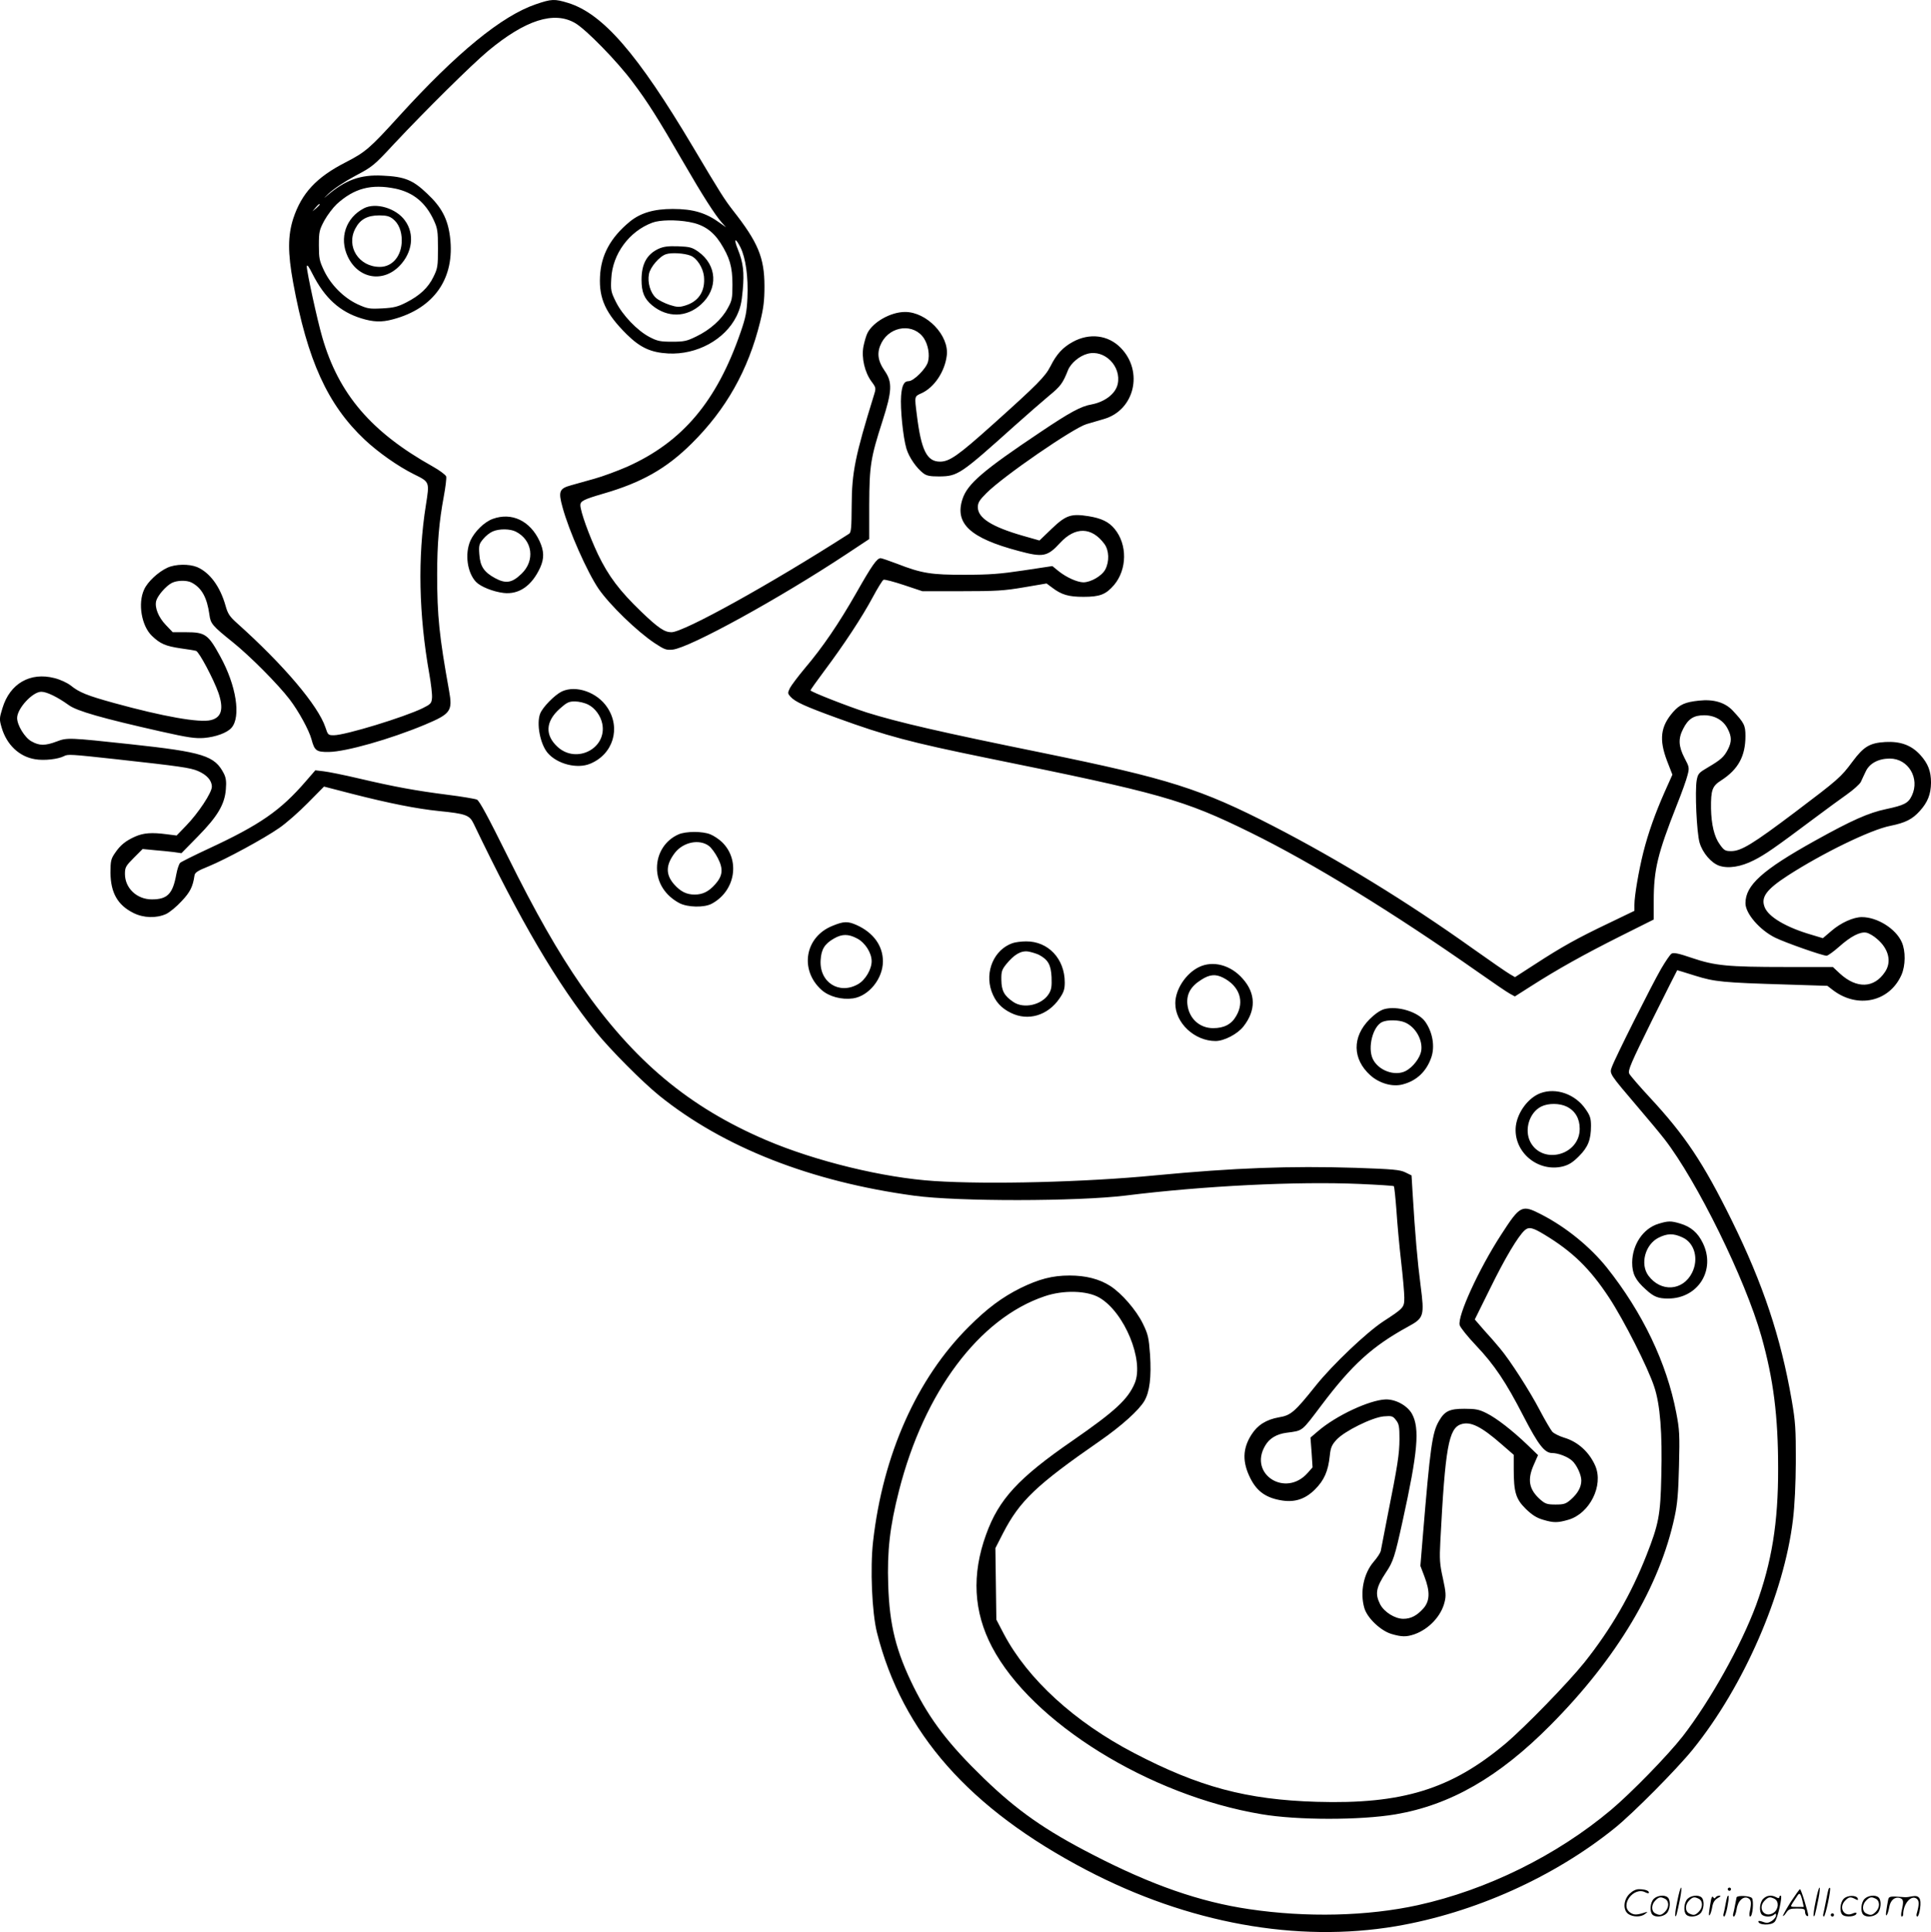 <svg version="1.0" xmlns="http://www.w3.org/2000/svg"
  viewBox="0 0 1199.928 1200.431"
 preserveAspectRatio="xMidYMid meet">
<g transform="translate(-0.354,1200.821) scale(0.1,-0.1)"
fill="#000000" stroke="none">
<path d="M3334 11982 c-212 -72 -491 -300 -852 -697 -181 -199 -206 -221 -332
-286 -180 -92 -272 -191 -324 -348 -34 -106 -35 -212 -1 -398 89 -485 214
-759 445 -977 86 -80 205 -164 305 -214 99 -49 98 -46 75 -192 -52 -326 -44
-681 21 -1048 11 -62 19 -130 17 -150 -3 -34 -8 -39 -58 -64 -115 -56 -481
-168 -552 -168 -35 0 -37 2 -52 48 -45 136 -260 389 -548 647 -47 42 -59 59
-73 110 -34 120 -98 206 -177 240 -50 20 -134 19 -184 -4 -57 -26 -124 -88
-145 -136 -40 -86 -16 -225 48 -287 52 -50 85 -64 178 -78 44 -6 88 -13 97
-16 19 -6 109 -176 139 -261 34 -100 19 -153 -47 -169 -70 -18 -296 22 -601
106 -167 46 -217 66 -270 109 -22 17 -65 37 -101 46 -151 39 -277 -34 -323
-186 -20 -64 -20 -71 -5 -122 31 -106 109 -180 207 -196 57 -10 143 0 180 19
24 13 40 12 324 -19 399 -44 460 -53 508 -73 56 -24 87 -59 87 -98 0 -37 -85
-165 -160 -242 l-59 -61 -63 8 c-92 12 -142 8 -193 -14 -61 -27 -94 -54 -127
-103 -25 -36 -28 -50 -28 -122 1 -124 44 -201 142 -250 63 -32 143 -34 203 -7
22 10 66 46 97 80 54 57 70 91 80 159 2 18 19 30 87 57 107 44 344 172 440
239 41 28 120 97 176 154 l102 103 174 -45 c231 -59 402 -93 540 -107 168 -17
190 -25 216 -79 291 -607 517 -991 761 -1295 89 -110 288 -310 392 -394 398
-321 942 -535 1585 -622 271 -37 1012 -36 1314 1 483 60 1059 89 1454 72 114
-5 210 -11 212 -14 3 -3 10 -70 16 -149 5 -79 18 -222 29 -317 11 -95 20 -197
20 -226 0 -62 -3 -65 -132 -149 -104 -69 -314 -268 -418 -398 -131 -164 -155
-185 -229 -197 -79 -14 -133 -48 -171 -108 -56 -88 -57 -171 -6 -272 42 -83
100 -122 198 -137 80 -12 144 10 203 69 57 57 82 113 92 210 5 49 12 66 41 98
49 54 223 140 295 146 49 4 56 2 75 -23 19 -24 22 -40 22 -119 -1 -94 -10
-156 -75 -481 -20 -104 -39 -200 -41 -212 -2 -12 -22 -43 -44 -68 -63 -73 -87
-191 -58 -289 18 -61 101 -140 168 -160 64 -19 93 -19 143 -2 90 32 166 113
187 199 10 39 9 61 -10 148 -20 89 -22 119 -16 233 30 577 51 700 129 725 58
19 124 -13 251 -124 l76 -66 0 -89 c0 -143 13 -186 75 -247 39 -38 68 -56 106
-67 66 -20 92 -20 160 0 131 39 218 212 166 334 -38 87 -109 151 -195 176 -29
9 -61 25 -72 36 -10 12 -45 71 -77 132 -63 121 -187 314 -249 387 -21 26 -65
76 -98 112 l-58 67 95 192 c93 190 174 325 215 362 26 23 49 18 123 -27 174
-105 283 -211 402 -392 92 -140 241 -434 280 -553 37 -110 51 -287 44 -556 -5
-241 -16 -298 -93 -493 -96 -243 -218 -454 -384 -663 -100 -125 -370 -403
-492 -506 -337 -283 -642 -377 -1173 -361 -434 13 -730 92 -1134 303 -369 192
-661 459 -809 739 l-47 90 -3 222 -3 222 47 92 c104 202 208 301 602 574 134
93 243 191 277 249 33 57 44 148 35 289 -8 106 -12 124 -45 192 -42 85 -132
188 -202 233 -69 44 -153 65 -253 65 -107 0 -190 -22 -305 -78 -114 -57 -206
-125 -321 -240 -323 -321 -534 -795 -595 -1334 -19 -167 -7 -442 24 -566 157
-623 574 -1095 1302 -1476 633 -331 1308 -453 1923 -349 487 83 982 305 1360
610 112 90 386 366 486 490 316 391 566 966 621 1425 11 90 17 221 18 365 0
201 -2 242 -26 381 -68 390 -177 718 -372 1114 -178 361 -291 529 -510 765
-64 69 -121 135 -127 147 -10 20 10 65 142 333 85 170 155 310 156 310 1 0 51
-15 111 -34 122 -38 170 -43 570 -55 l252 -8 35 -27 c153 -116 350 -73 425 94
26 58 27 150 2 205 -37 83 -152 155 -248 155 -52 0 -130 -35 -188 -85 l-54
-46 -73 22 c-154 45 -263 109 -288 169 -26 63 9 111 143 198 217 140 515 285
637 309 94 19 137 41 183 92 50 55 69 105 70 176 0 71 -18 119 -67 173 -55 60
-122 85 -217 80 -97 -6 -134 -28 -204 -122 -72 -97 -87 -110 -357 -314 -264
-199 -335 -242 -397 -242 -36 0 -44 4 -70 41 -35 47 -53 125 -55 224 -1 115 7
139 64 175 105 68 150 150 150 275 0 67 -8 82 -79 158 -48 51 -119 72 -210 62
-86 -9 -119 -24 -160 -70 -79 -90 -89 -171 -38 -305 l33 -85 -47 -105 c-59
-133 -103 -256 -134 -379 -28 -112 -55 -269 -55 -324 l0 -38 -162 -78 c-193
-92 -290 -146 -456 -254 l-124 -80 -31 18 c-18 10 -122 82 -232 160 -408 291
-833 551 -1240 761 -449 231 -648 294 -1430 454 -640 130 -898 190 -1094 251
-115 37 -351 129 -351 138 0 3 39 58 86 121 122 163 234 333 300 456 31 58 62
108 68 110 7 3 64 -12 127 -33 l114 -38 245 0 c213 0 263 3 386 24 l141 24 35
-26 c58 -44 101 -57 194 -57 102 0 139 14 190 73 82 97 84 252 4 349 -36 44
-82 66 -162 79 -108 17 -140 7 -228 -77 l-77 -74 -102 29 c-195 56 -281 111
-281 178 0 28 10 44 53 87 104 105 539 404 622 429 28 8 76 22 109 32 190 55
247 296 104 442 -78 80 -194 94 -298 37 -62 -34 -101 -76 -139 -152 -32 -63
-80 -112 -359 -362 -214 -192 -268 -230 -327 -230 -82 0 -117 71 -144 290 -15
118 -16 115 29 135 79 36 145 134 157 235 15 124 -125 270 -259 270 -88 0
-198 -61 -234 -131 -8 -16 -19 -54 -25 -84 -13 -70 8 -160 50 -217 29 -39 29
-41 15 -86 -117 -378 -137 -479 -138 -684 -1 -137 -3 -168 -16 -176 -488 -313
-1028 -612 -1104 -612 -43 0 -83 27 -188 128 -135 130 -203 220 -269 357 -55
117 -109 266 -109 305 0 25 23 36 139 70 240 69 395 156 553 313 213 211 351
455 425 755 21 85 27 131 27 222 0 177 -40 273 -195 470 -54 70 -75 102 -249
395 -345 580 -560 828 -776 895 -85 26 -103 25 -200 -8z m243 -117 c68 -39
264 -240 358 -367 93 -123 159 -228 315 -498 119 -206 196 -326 239 -375 l26
-29 -35 25 c-89 65 -168 89 -296 89 -118 0 -201 -25 -267 -79 -120 -99 -179
-208 -185 -341 -7 -138 36 -230 166 -359 84 -83 150 -113 258 -119 178 -9 352
86 424 231 24 50 32 82 39 163 10 111 3 170 -30 252 -28 69 -17 78 16 13 32
-65 49 -181 43 -314 -4 -85 -10 -120 -42 -212 -148 -430 -361 -683 -706 -837
-60 -26 -151 -60 -202 -74 -51 -14 -117 -33 -146 -41 -73 -20 -80 -38 -53
-136 40 -148 154 -404 224 -507 70 -101 238 -264 349 -338 61 -40 72 -44 112
-40 108 13 660 316 1079 593 l142 94 0 213 c1 244 9 292 82 519 60 187 63 243
14 313 -45 65 -50 116 -19 176 57 106 201 120 263 26 26 -40 37 -102 25 -146
-11 -42 -89 -120 -120 -120 -29 0 -42 -26 -47 -92 -6 -76 12 -257 33 -327 16
-54 63 -122 106 -154 20 -15 41 -19 97 -19 117 1 132 12 472 317 74 66 169
149 211 184 72 59 86 78 118 159 17 43 71 89 121 102 106 29 212 -78 188 -188
-13 -60 -79 -111 -164 -127 -64 -11 -134 -49 -314 -170 -359 -240 -455 -323
-486 -416 -51 -153 46 -244 348 -324 152 -41 179 -36 258 50 94 102 196 100
275 -6 30 -41 32 -109 6 -159 -21 -40 -90 -80 -137 -80 -38 1 -104 30 -154 70
l-38 31 -179 -27 c-146 -22 -213 -27 -364 -27 -208 -1 -270 9 -421 68 -50 19
-97 35 -103 35 -23 0 -54 -44 -151 -215 -109 -191 -208 -337 -321 -470 -41
-49 -83 -105 -92 -122 -15 -31 -14 -34 4 -54 29 -32 91 -60 289 -132 308 -112
456 -151 925 -247 1089 -221 1226 -259 1645 -465 386 -190 883 -495 1415 -868
91 -64 179 -124 196 -133 l31 -17 99 63 c169 108 331 198 552 309 l212 106 0
116 c0 194 24 292 143 594 31 77 61 161 67 187 12 45 11 51 -19 107 -37 72
-40 120 -8 181 31 62 66 84 130 84 66 0 120 -31 147 -85 25 -48 25 -80 1 -127
-24 -47 -45 -65 -123 -111 -58 -34 -63 -39 -71 -81 -12 -67 0 -326 18 -388 19
-64 73 -126 122 -143 57 -19 134 -7 215 34 71 36 126 74 380 264 68 51 157
116 198 145 41 29 80 64 87 78 6 14 20 43 30 64 23 51 79 81 150 81 115 0 188
-123 137 -230 -22 -47 -47 -60 -160 -84 -109 -23 -213 -69 -443 -197 -327
-182 -431 -276 -431 -388 0 -64 89 -167 185 -214 63 -31 294 -112 319 -112 8
0 43 25 78 56 73 65 131 95 170 87 15 -3 45 -20 66 -39 72 -61 92 -142 49
-205 -68 -102 -176 -105 -280 -10 l-44 41 -294 0 c-361 0 -439 8 -581 56 -82
28 -114 35 -127 27 -9 -5 -38 -48 -65 -94 -58 -100 -288 -558 -306 -610 -16
-43 -17 -40 165 -254 61 -71 134 -159 162 -195 201 -259 502 -870 602 -1225
75 -266 104 -495 104 -820 1 -338 -40 -585 -137 -850 -94 -253 -285 -594 -455
-814 -94 -120 -318 -350 -446 -458 -337 -283 -770 -497 -1200 -592 -314 -69
-693 -78 -1049 -25 -306 45 -607 150 -971 338 -298 153 -470 274 -678 475
-217 210 -332 360 -435 566 -110 222 -151 384 -159 635 -7 213 10 362 67 586
156 613 498 1071 905 1208 117 40 264 36 341 -9 155 -91 278 -389 219 -531
-42 -100 -122 -174 -385 -356 -338 -233 -460 -365 -539 -585 -90 -248 -78
-479 37 -698 246 -469 976 -922 1674 -1039 222 -38 613 -38 833 -1 341 58 643
231 963 554 413 415 680 863 772 1296 17 78 23 148 27 315 5 194 3 227 -17
330 -59 309 -209 623 -432 903 -103 128 -251 249 -404 328 -124 64 -133 60
-252 -124 -139 -214 -272 -505 -258 -562 4 -15 49 -71 101 -126 115 -121 187
-229 295 -439 93 -180 132 -230 179 -230 37 0 97 -23 124 -48 28 -25 57 -87
57 -122 0 -41 -21 -80 -65 -119 -31 -27 -43 -31 -95 -31 -52 0 -64 4 -95 31
-71 63 -82 124 -39 219 l25 57 -64 62 c-95 91 -194 168 -257 199 -46 23 -68
27 -137 27 -91 0 -122 -14 -157 -75 -43 -72 -55 -165 -101 -718 l-15 -183 25
-66 c36 -94 34 -152 -6 -198 -40 -45 -78 -65 -125 -65 -52 0 -119 42 -144 90
-33 65 -26 104 36 198 45 67 55 98 103 317 95 431 108 578 59 668 -29 52 -102
92 -165 90 -100 -4 -306 -100 -418 -196 l-48 -41 7 -92 6 -93 -30 -34 c-137
-156 -369 -9 -265 168 26 46 72 73 133 81 104 14 91 4 218 172 190 252 316
366 537 487 99 54 103 65 78 258 -19 145 -34 317 -49 567 l-7 115 -39 19 c-33
16 -75 20 -305 28 -412 13 -758 0 -1251 -47 -433 -42 -1032 -57 -1370 -35
-315 20 -738 123 -1045 254 -480 205 -822 491 -1149 960 -146 211 -283 451
-458 804 -122 246 -176 346 -191 352 -12 5 -94 19 -182 30 -196 25 -328 49
-550 101 -93 22 -193 42 -221 45 l-51 6 -59 -68 c-157 -182 -285 -271 -609
-421 -88 -41 -166 -80 -172 -86 -7 -7 -18 -39 -24 -72 -22 -121 -55 -155 -152
-155 -93 0 -167 70 -167 158 0 41 5 50 55 100 l55 55 72 -7 c40 -3 95 -9 121
-12 l48 -7 102 104 c122 124 167 199 174 293 4 47 1 71 -12 97 -57 112 -128
134 -580 183 -382 41 -394 42 -459 17 -72 -27 -108 -27 -157 1 -42 23 -89 101
-89 145 0 59 96 163 150 163 34 0 100 -32 171 -83 51 -37 205 -81 573 -164
169 -38 212 -44 268 -40 72 6 143 32 170 63 60 68 30 263 -70 444 -75 137 -93
150 -213 150 l-82 0 -43 45 c-46 48 -70 108 -60 149 8 32 60 93 97 112 33 17
92 18 122 3 64 -33 97 -93 112 -201 7 -55 18 -68 145 -170 106 -85 281 -261
353 -355 56 -73 121 -192 136 -248 19 -71 30 -80 108 -79 105 1 380 79 596
169 162 68 174 85 151 212 -61 339 -74 464 -74 722 0 191 12 327 41 483 11 59
18 116 15 126 -4 10 -41 38 -84 62 -381 213 -584 449 -686 803 -31 106 -96
406 -96 439 1 16 12 1 36 -47 75 -148 169 -234 303 -275 74 -23 127 -25 196
-6 257 68 387 256 355 512 -14 112 -52 185 -143 270 -88 84 -139 105 -277 111
-137 7 -231 -27 -345 -125 -23 -21 -18 -14 10 13 32 30 98 74 165 110 108 57
117 64 243 200 195 208 480 490 584 577 231 192 409 249 540 173z m-1115
-1029 c110 -24 186 -86 237 -196 23 -50 26 -67 26 -175 0 -111 -2 -124 -28
-177 -33 -68 -85 -116 -169 -159 -53 -27 -77 -33 -150 -37 -81 -4 -91 -2 -153
26 -87 41 -166 121 -208 209 -29 61 -32 77 -32 158 0 83 3 95 34 153 19 34 53
79 76 101 109 100 216 128 367 97z m-472 -99 c0 -2 -10 -12 -22 -23 l-23 -19
19 23 c18 21 26 27 26 19z m2296 -108 c86 -15 145 -54 194 -129 58 -92 75
-149 75 -260 0 -86 -3 -100 -30 -148 -37 -69 -109 -133 -194 -174 -59 -29 -75
-33 -151 -33 -74 0 -92 4 -140 29 -77 40 -169 137 -209 218 -31 62 -33 73 -29
145 7 153 112 295 256 348 46 17 145 19 228 4z M3065 8784 c-52 -19 -112 -78
-138 -134 -36 -81 -21 -198 34 -257 29 -30 106 -61 172 -69 95 -11 175 44 227
157 26 58 25 103 -4 166 -59 126 -173 180 -291 137z m144 -79 c104 -53 121
-180 35 -262 -59 -57 -97 -63 -164 -27 -70 38 -93 74 -98 149 -4 55 -1 64 24
94 15 19 42 40 59 47 40 18 109 17 144 -1z M3495 7712 c-44 -21 -120 -98 -135
-138 -24 -62 0 -188 46 -243 59 -70 184 -102 265 -68 143 59 192 222 106 350
-62 94 -194 140 -282 99z m164 -82 c42 -21 77 -69 87 -118 31 -153 -159 -252
-277 -145 -80 73 -76 158 12 237 45 40 57 46 95 46 25 0 62 -9 83 -20z M4220
6824 c-82 -36 -134 -116 -134 -209 0 -91 51 -171 139 -218 51 -27 155 -29 201
-4 148 79 179 273 63 384 -19 18 -51 39 -71 47 -47 20 -152 20 -198 0z m189
-72 c14 -10 39 -44 55 -75 35 -68 31 -110 -16 -163 -40 -45 -77 -64 -128 -64
-51 0 -88 19 -128 64 -53 61 -52 120 5 195 52 67 152 88 212 43z M5175 6255
c-170 -69 -204 -273 -67 -397 47 -42 125 -63 197 -53 98 15 185 123 185 230 0
97 -59 178 -162 225 -56 25 -81 25 -153 -5z m155 -78 c50 -26 90 -90 90 -141
0 -51 -40 -118 -85 -143 -118 -67 -241 13 -232 150 4 67 25 101 83 134 50 29
90 29 144 0z M6295 6148 c-114 -40 -173 -176 -130 -299 23 -64 59 -104 120
-134 107 -53 229 -17 302 89 27 39 33 58 33 100 0 147 -103 256 -240 255 -30
0 -68 -5 -85 -11z m164 -72 c58 -31 75 -62 79 -139 2 -59 -1 -78 -17 -104 -43
-69 -156 -95 -221 -50 -56 38 -73 69 -74 136 -1 52 3 64 30 98 50 61 92 86
138 79 21 -4 50 -13 65 -20z M7453 5999 c-81 -40 -146 -139 -146 -224 -1 -122
119 -235 250 -235 53 0 136 43 173 90 79 100 78 205 -4 297 -75 86 -186 115
-273 72z m150 -65 c103 -52 136 -148 82 -239 -29 -51 -75 -75 -143 -75 -85 0
-151 61 -160 149 -6 63 21 111 87 152 51 33 88 36 134 13z M8605 5738 c-25 -7
-58 -30 -91 -63 -109 -109 -107 -247 5 -348 56 -50 136 -73 199 -57 88 22 150
81 180 169 23 68 8 156 -38 221 -43 61 -173 101 -255 78z m128 -82 c67 -28
113 -110 102 -178 -8 -44 -52 -101 -96 -124 -68 -35 -171 3 -205 75 -33 70 0
201 58 229 32 15 103 14 141 -2z M9576 5216 c-75 -28 -142 -117 -153 -204 -18
-159 135 -290 293 -251 37 10 61 25 99 63 57 57 75 103 75 189 0 46 -5 63 -33
103 -64 94 -184 136 -281 100z m164 -84 c52 -26 80 -74 80 -137 0 -165 -231
-226 -307 -82 -39 76 -6 183 68 220 44 22 115 21 159 -1z M10308 4404 c-94
-29 -161 -129 -162 -240 0 -70 20 -110 85 -168 49 -45 76 -56 138 -56 187 0
298 178 216 345 -31 64 -74 101 -141 121 -57 17 -75 17 -136 -2z m150 -84 c76
-34 103 -134 60 -220 -57 -113 -194 -122 -271 -18 -53 71 -21 194 63 236 54
27 92 28 148 2z M2265 10714 c-112 -58 -155 -184 -101 -299 64 -138 218 -166
322 -59 81 83 95 199 34 282 -55 77 -182 114 -255 76z m180 -66 c35 -27 55
-75 55 -133 0 -96 -57 -165 -136 -165 -131 0 -212 127 -152 239 30 57 75 81
149 81 43 0 63 -5 84 -22z M4095 10462 c-72 -34 -105 -94 -105 -192 0 -77 17
-118 66 -159 95 -78 213 -76 303 5 109 98 101 245 -17 329 -39 27 -53 30 -125
33 -64 2 -91 -2 -122 -16z m199 -42 c40 -15 78 -75 84 -129 9 -92 -33 -157
-119 -182 -33 -10 -49 -10 -95 5 -30 10 -69 29 -85 44 -34 31 -53 95 -43 147
8 44 67 112 107 124 34 11 112 6 151 -9z M10426 194 c-10 -47 -15 -88 -12 -91
5 -6 9 7 30 110 7 37 10 67 6 67 -4 0 -15 -39 -24 -86z M10740 270 c0 -5 5
-10 10 -10 6 0 10 5 10 10 0 6 -4 10 -10 10 -5 0 -10 -4 -10 -10z M11286 194
c-10 -47 -15 -88 -12 -91 5 -6 9 7 30 110 7 37 10 67 6 67 -4 0 -15 -39 -24
-86z M11366 269 c-3 -8 -10 -41 -16 -74 -6 -33 -14 -68 -16 -77 -3 -10 -1 -18
3 -18 10 0 46 171 38 178 -2 3 -7 -1 -9 -9z M10129 241 c-38 -38 -41 -101 -7
-125 29 -20 79 -20 104 0 18 14 18 15 1 10 -53 -17 -69 -17 -92 -2 -69 45 21
166 94 126 12 -6 21 -7 21 -1 0 12 -25 21 -62 21 -19 0 -39 -10 -59 -29z
M11130 189 c-28 -45 -49 -83 -47 -85 2 -3 12 7 21 21 14 21 24 25 66 25 43 0
50 -3 50 -19 0 -11 5 -23 10 -26 6 -3 10 -3 10 1 0 20 -44 164 -51 164 -4 0
-30 -37 -59 -81z m75 4 l7 -33 -42 0 c-42 0 -42 0 -28 23 8 12 21 32 29 44 15
25 22 18 34 -34z M10280 210 c-22 -22 -27 -79 -8 -98 19 -19 66 -14 88 8 22
22 27 79 8 98 -19 19 -66 14 -88 -8z m71 0 c25 -14 25 -54 -1 -80 -23 -23 -33
-24 -61 -10 -25 14 -25 54 1 80 23 23 33 24 61 10z M10490 210 c-22 -22 -27
-79 -8 -98 19 -19 66 -14 88 8 22 22 27 79 8 98 -19 19 -66 14 -88 -8z m71 0
c25 -14 25 -54 -1 -80 -23 -23 -33 -24 -61 -10 -25 14 -25 54 1 80 23 23 33
24 61 10z M10636 204 c-3 -16 -8 -47 -11 -69 -8 -51 10 -26 19 27 5 27 15 42
34 53 18 10 22 14 10 15 -9 0 -20 -5 -24 -11 -5 -8 -9 -8 -14 1 -5 8 -10 3
-14 -16z M10737 223 c-2 -4 -7 -26 -11 -48 -4 -22 -9 -48 -12 -57 -3 -10 -1
-18 4 -18 4 0 14 28 20 62 11 58 10 81 -1 61z M10795 220 c-1 -3 -5 -23 -9
-45 -4 -22 -9 -48 -12 -57 -3 -10 -1 -18 4 -18 5 0 13 20 17 45 7 53 44 87 74
68 17 -11 19 -28 8 -80 -4 -18 -3 -33 2 -33 16 0 24 99 11 115 -12 14 -87 18
-95 5z M10960 210 c-22 -22 -27 -79 -8 -98 7 -7 24 -12 38 -12 14 0 31 5 38
12 9 9 12 8 12 -5 0 -9 -12 -24 -26 -34 -21 -13 -32 -15 -55 -6 -16 6 -29 8
-29 3 0 -24 81 -27 102 -2 18 19 50 162 37 162 -5 0 -9 -5 -9 -10 0 -7 -6 -7
-19 0 -30 16 -59 12 -81 -10z m71 0 c29 -16 25 -65 -6 -86 -56 -37 -103 28
-55 76 23 23 33 24 61 10z M11461 211 c-23 -23 -28 -80 -9 -99 19 -19 88 -13
88 9 0 5 -11 4 -24 -2 -54 -25 -89 38 -46 81 23 23 33 24 62 9 16 -9 19 -8 16
3 -8 22 -64 22 -87 -1z M11590 210 c-22 -22 -27 -79 -8 -98 19 -19 66 -14 88
8 22 22 27 79 8 98 -19 19 -66 14 -88 -8z m71 0 c25 -14 25 -54 -1 -80 -23
-23 -33 -24 -61 -10 -25 14 -25 54 1 80 23 23 33 24 61 10z M11736 201 c-3
-14 -8 -44 -11 -66 -8 -51 10 -26 19 27 8 41 35 63 66 53 22 -7 24 -21 11 -77
-5 -22 -5 -38 0 -38 5 0 9 6 9 13 0 68 51 125 85 97 15 -13 15 -35 -1 -92 -3
-10 -1 -18 4 -18 6 0 13 23 17 50 9 63 -5 84 -49 76 -17 -4 -35 -6 -41 -6
-101 8 -104 7 -109 -19z M11380 110 c0 -5 5 -10 10 -10 6 0 10 5 10 10 0 6 -4
10 -10 10 -5 0 -10 -4 -10 -10z"/>
</g>
</svg>
